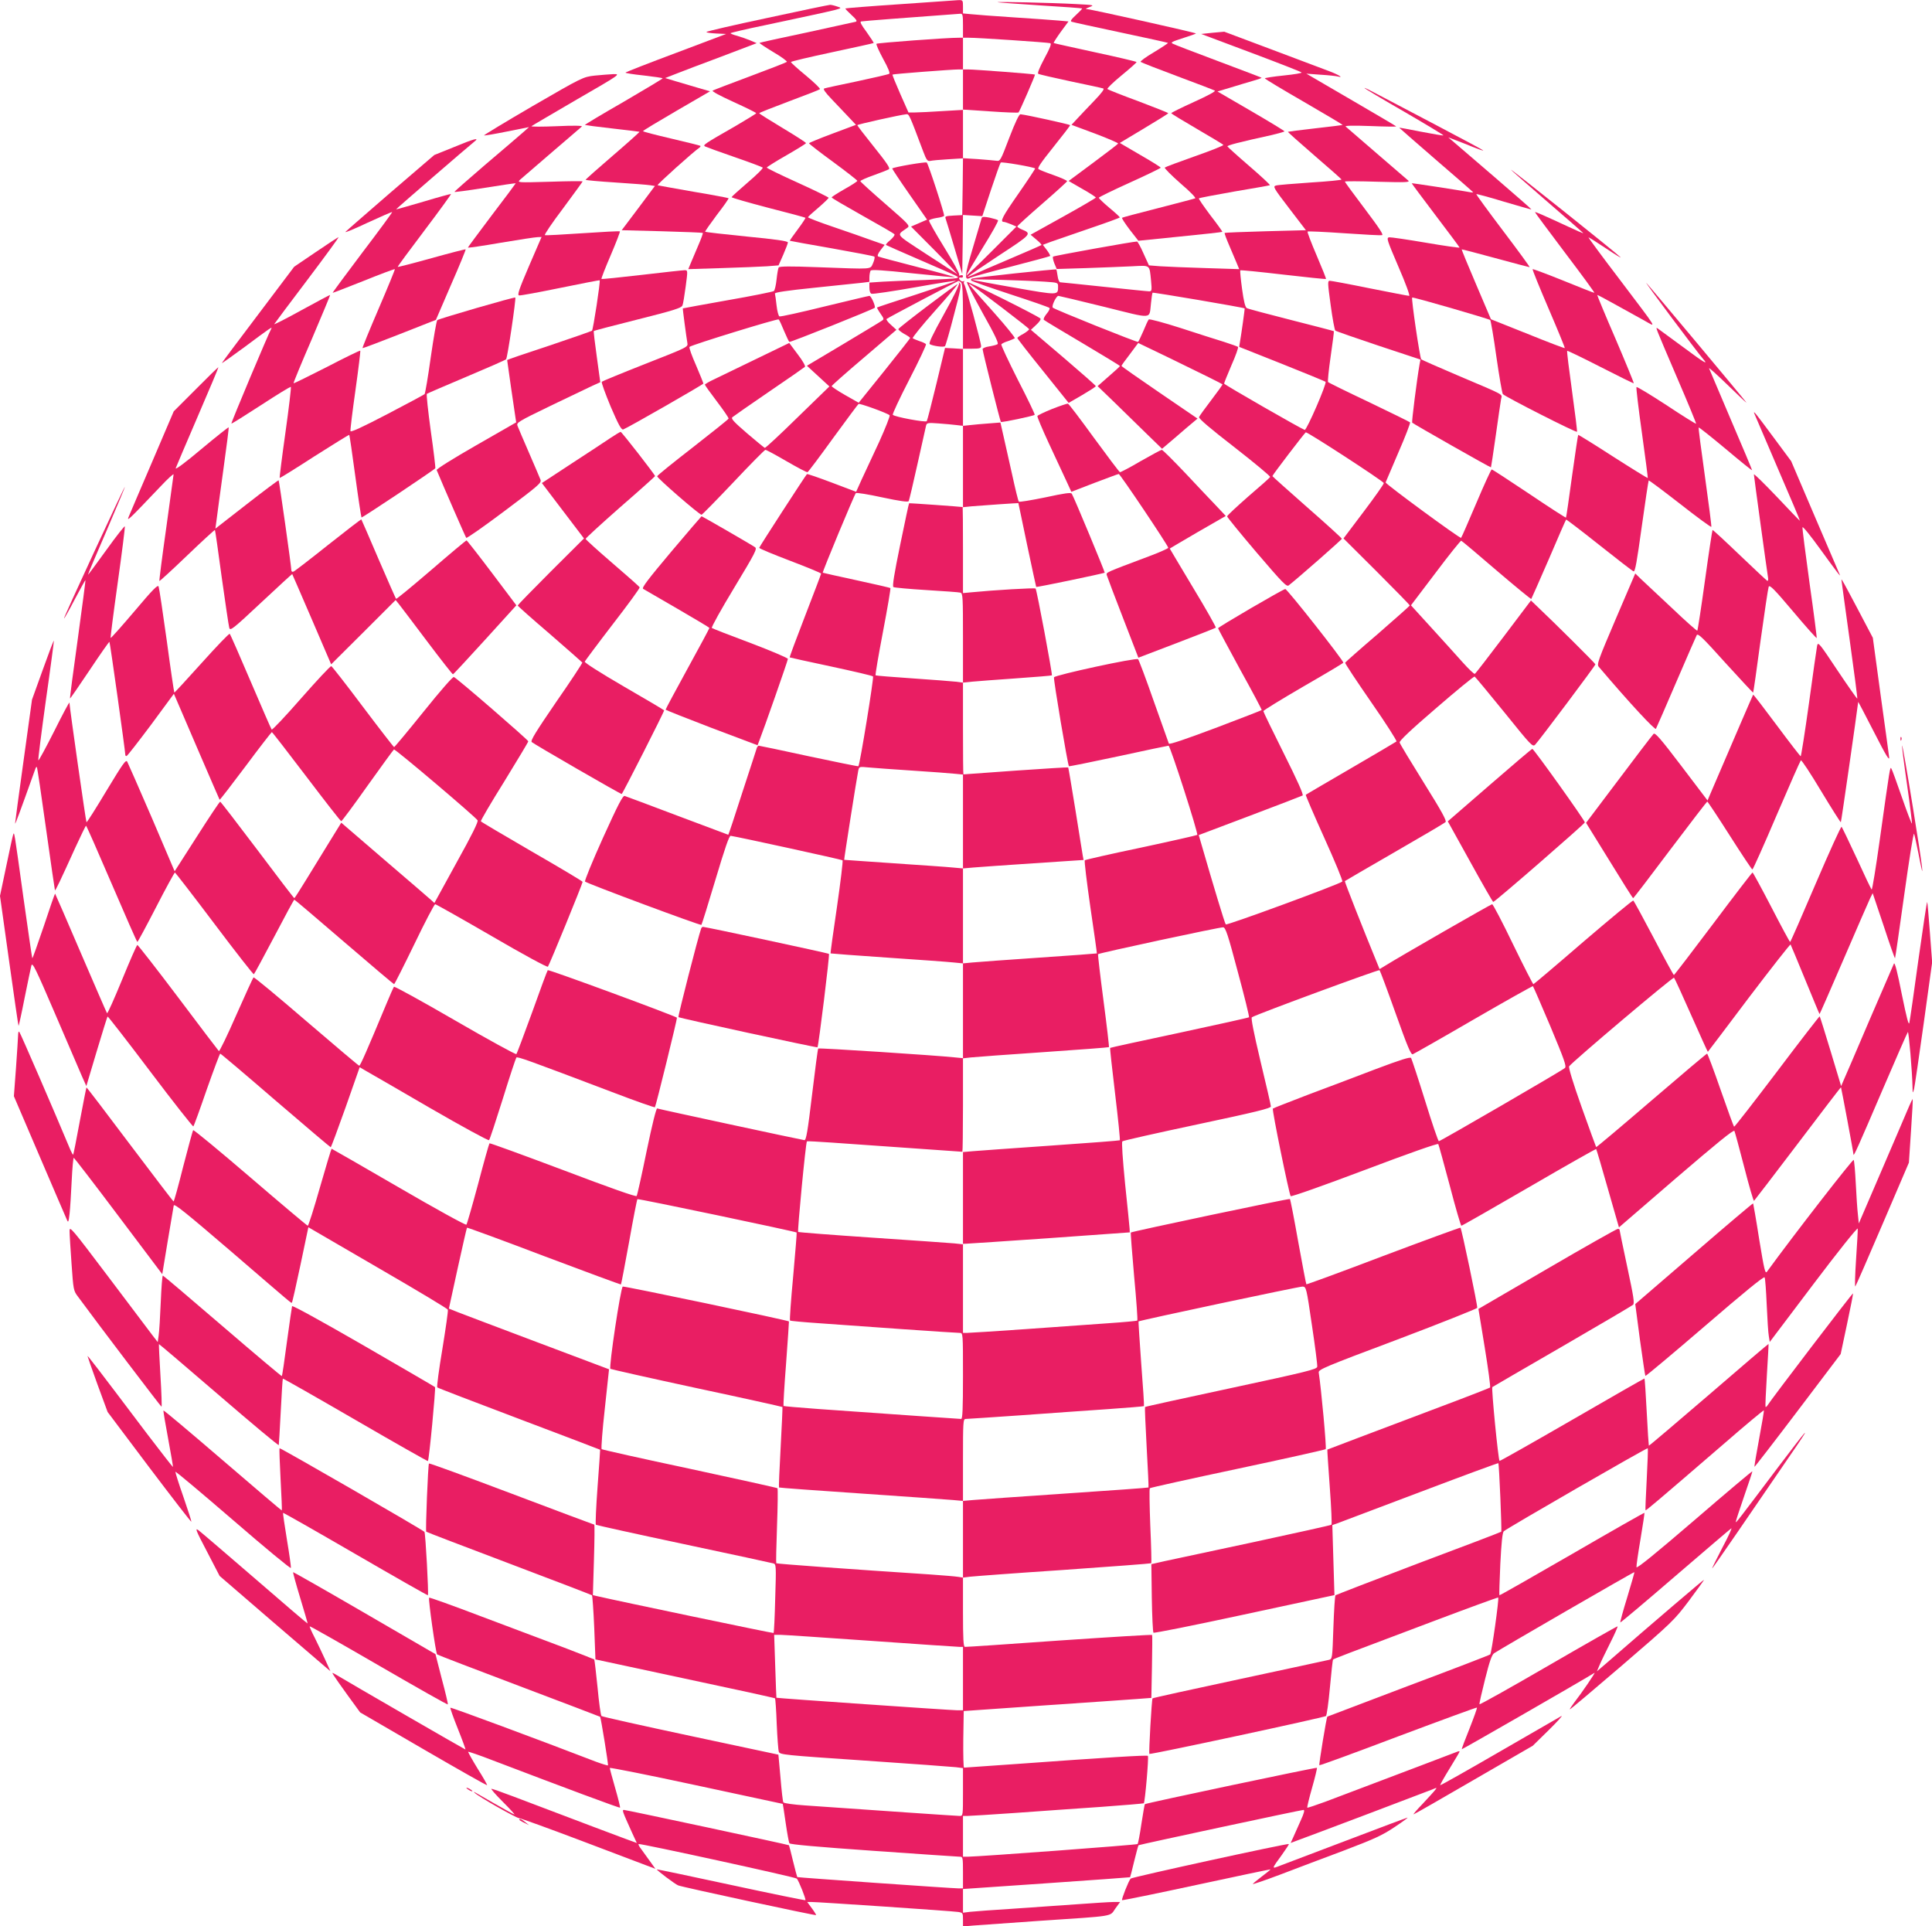 <?xml version="1.0" standalone="no"?>
<!DOCTYPE svg PUBLIC "-//W3C//DTD SVG 20010904//EN"
 "http://www.w3.org/TR/2001/REC-SVG-20010904/DTD/svg10.dtd">
<svg version="1.0" xmlns="http://www.w3.org/2000/svg"
 width="1280pt" height="1276pt" viewBox="0 0 1280 1276"
 preserveAspectRatio="xMidYMid meet">
<g transform="translate(0,1276) scale(0.1,-0.1)"
fill="#e91e63" stroke="none">
<path d="M5960 12732 c-195 -13 -357 -26 -359 -28 -2 -2 16 -21 40 -43 32 -29
40 -41 29 -45 -8 -2 -154 -34 -324 -71 -171 -36 -312 -67 -314 -69 -2 -2 40
-30 93 -62 53 -31 92 -60 88 -64 -4 -4 -114 -47 -243 -95 -129 -48 -241 -91
-248 -95 -9 -4 45 -33 137 -75 83 -38 151 -71 151 -75 0 -3 -62 -41 -137 -85
-208 -119 -218 -126 -202 -135 8 -4 95 -36 194 -70 99 -34 184 -66 188 -70 5
-4 -39 -48 -98 -98 -58 -50 -107 -94 -108 -98 -1 -4 108 -35 241 -70 134 -34
246 -64 248 -67 2 -2 -21 -37 -51 -77 -30 -40 -54 -74 -52 -75 1 -1 126 -24
277 -50 151 -27 279 -51 283 -55 4 -4 0 -23 -9 -44 -21 -42 12 -40 -369 -26
-182 7 -251 6 -256 -2 -4 -6 -10 -42 -14 -79 -4 -38 -12 -72 -18 -77 -7 -5
-145 -33 -307 -61 -162 -29 -295 -53 -296 -54 -2 -2 23 -188 30 -229 5 -27 3
-28 -277 -138 -155 -61 -286 -115 -290 -119 -4 -4 23 -78 59 -165 52 -121 71
-155 83 -151 34 13 531 298 531 304 0 4 -22 59 -49 122 -28 63 -47 117 -43
121 16 14 585 189 591 182 5 -5 21 -40 36 -77 16 -37 31 -70 35 -72 6 -4 554
215 565 226 8 8 -23 79 -35 79 -5 0 -138 -32 -296 -70 -158 -39 -293 -69 -300
-66 -6 2 -15 35 -19 72 -4 37 -9 73 -11 79 -3 8 78 20 263 39 147 15 289 30
316 33 l47 6 0 -37 c0 -23 5 -39 14 -42 8 -3 139 16 291 43 151 27 272 46 268
42 -5 -4 -123 -44 -263 -90 -140 -45 -257 -84 -259 -86 -2 -1 8 -20 22 -40 24
-34 25 -38 9 -48 -9 -7 -125 -76 -256 -155 l-240 -143 75 -69 74 -68 -210
-204 c-115 -113 -213 -204 -218 -203 -4 1 -57 45 -117 96 -88 76 -108 97 -98
107 7 6 117 83 243 169 127 86 234 161 238 165 5 4 -16 42 -48 83 l-56 75
-217 -105 c-119 -58 -245 -119 -279 -135 -35 -16 -63 -33 -63 -36 0 -4 36 -54
80 -112 44 -58 79 -109 77 -113 -1 -5 -108 -90 -236 -190 -129 -100 -236 -186
-237 -192 -3 -10 279 -255 294 -255 4 0 99 97 211 215 111 118 207 215 212
215 6 0 69 -34 141 -76 71 -41 133 -74 138 -72 5 2 81 103 169 225 89 122 165
224 169 227 9 5 190 -60 206 -75 4 -4 -27 -83 -69 -176 -43 -92 -95 -205 -116
-249 l-37 -82 -161 61 c-88 33 -162 59 -165 56 -14 -16 -316 -482 -316 -488 0
-5 92 -43 205 -86 113 -43 205 -81 205 -85 0 -4 -48 -130 -106 -280 -58 -150
-104 -273 -102 -275 2 -1 125 -29 273 -60 149 -32 274 -61 279 -66 7 -6 -87
-585 -97 -595 -2 -2 -149 28 -328 66 -178 39 -328 70 -332 70 -4 0 -9 -6 -12
-12 -2 -7 -45 -140 -96 -295 -50 -156 -92 -283 -94 -283 -1 0 -153 57 -336
126 -184 70 -341 128 -350 131 -13 4 -44 -57 -144 -277 -70 -155 -123 -285
-119 -290 16 -14 765 -293 771 -287 3 4 45 138 93 299 63 211 91 292 101 291
50 -7 735 -157 741 -162 4 -3 -13 -143 -37 -310 -25 -168 -44 -306 -42 -307 1
-1 171 -14 377 -28 206 -14 403 -28 438 -32 l62 -6 0 -314 0 -314 -52 5 c-131
14 -902 64 -907 59 -3 -2 -21 -141 -41 -307 -29 -243 -39 -302 -51 -300 -24 3
-963 205 -975 210 -6 2 -32 -100 -70 -283 -32 -157 -62 -291 -66 -297 -4 -7
-174 53 -488 172 -266 100 -485 180 -487 177 -3 -3 -37 -123 -75 -268 -39
-145 -74 -267 -78 -271 -4 -5 -206 106 -448 247 -243 141 -443 256 -445 256
-2 0 -37 -115 -77 -255 -40 -140 -76 -255 -81 -255 -4 0 -175 144 -380 320
-205 176 -376 317 -379 313 -4 -5 -33 -113 -66 -240 -32 -128 -61 -233 -64
-232 -3 0 -133 171 -290 379 -156 208 -286 378 -287 376 -2 -2 -21 -101 -44
-222 -22 -120 -42 -220 -44 -223 -2 -2 -10 12 -18 30 -109 261 -332 776 -339
783 -4 6 -8 -3 -8 -20 0 -16 -7 -114 -14 -218 l-14 -188 170 -397 c93 -218
175 -407 181 -421 9 -22 11 -18 18 40 4 36 10 134 14 218 4 83 10 152 14 152
3 -1 137 -174 296 -386 l290 -385 36 218 c20 120 38 227 40 237 3 15 80 -47
375 -300 424 -365 403 -348 408 -343 3 2 28 115 57 251 l52 248 36 -21 c20
-12 227 -132 459 -267 233 -135 426 -251 429 -258 3 -8 -14 -124 -36 -260 -23
-136 -38 -251 -34 -255 4 -4 249 -98 543 -209 294 -111 535 -203 536 -204 1 0
-7 -111 -17 -246 -10 -135 -15 -248 -11 -251 4 -3 266 -61 582 -128 316 -67
584 -125 594 -128 18 -5 19 -15 12 -231 -3 -124 -8 -228 -11 -230 -3 -3 -1017
209 -1173 245 l-24 6 7 233 c4 129 5 234 2 234 -2 0 -249 92 -547 205 -299
113 -545 203 -548 200 -6 -6 -24 -446 -18 -452 3 -3 249 -97 548 -210 299
-113 546 -208 550 -211 3 -4 10 -101 15 -216 l8 -209 592 -127 c326 -69 595
-128 598 -131 2 -3 8 -79 11 -170 4 -90 10 -173 14 -184 7 -19 33 -22 566 -58
308 -21 580 -41 607 -44 l47 -6 0 -158 c0 -158 0 -159 -22 -159 -20 0 -555 37
-1027 70 -74 5 -137 14 -141 20 -4 6 -12 79 -19 163 -7 83 -14 152 -14 153 -1
0 -263 56 -582 124 -319 68 -584 127 -590 132 -5 5 -17 90 -26 189 -10 99 -20
183 -22 186 -3 2 -92 37 -199 78 -106 40 -350 132 -542 204 -192 73 -350 130
-353 127 -7 -7 44 -367 53 -376 5 -4 250 -98 544 -209 294 -111 535 -203 536
-204 5 -6 56 -319 52 -322 -2 -2 -38 9 -79 24 -384 148 -961 362 -965 358 -3
-2 20 -66 50 -141 30 -75 52 -136 50 -136 -4 0 -767 441 -853 493 -32 19 -33
19 -22 1 6 -10 48 -71 94 -134 l83 -114 418 -243 c231 -134 421 -242 423 -239
2 2 -26 52 -63 110 -36 59 -64 109 -62 111 2 2 73 -22 158 -55 488 -186 845
-319 848 -315 2 2 -12 60 -32 129 -20 69 -36 129 -36 134 0 4 258 -47 573
-115 314 -67 572 -123 573 -123 1 0 9 -56 19 -124 10 -69 21 -130 25 -137 5
-8 185 -24 556 -50 302 -21 559 -39 572 -39 21 0 22 -3 22 -105 l0 -105 -27 0
c-40 0 -1067 72 -1071 75 -1 1 -14 49 -28 106 -13 56 -26 104 -27 105 -4 4
-1079 234 -1093 234 -14 0 -11 -8 54 -152 l31 -67 -77 28 c-68 25 -256 96
-741 280 -74 28 -139 51 -145 51 -6 0 27 -38 74 -85 47 -47 82 -85 78 -85 -4
0 -62 32 -130 71 -147 85 -146 85 -133 72 25 -25 273 -166 295 -168 14 -2 194
-67 400 -145 206 -78 404 -153 438 -166 l64 -24 -38 53 c-20 28 -46 64 -57 79
-12 15 -19 29 -16 32 7 6 1038 -219 1048 -229 13 -14 62 -137 57 -143 -3 -2
-225 43 -493 101 -268 58 -489 104 -491 103 -4 -4 119 -97 141 -106 25 -11
909 -201 914 -197 1 2 -11 22 -28 45 l-31 42 29 0 c45 0 934 -60 971 -66 31
-5 32 -7 32 -50 l0 -46 68 6 c37 3 234 17 437 31 510 34 466 27 504 81 l32 44
-43 0 c-24 0 -133 -7 -243 -15 -110 -8 -303 -21 -430 -30 -126 -8 -251 -17
-277 -20 l-48 -6 0 78 0 79 553 38 c303 21 553 39 554 40 1 1 14 49 27 105 14
57 27 105 29 107 4 4 1077 234 1093 234 9 0 4 -21 -17 -67 -17 -38 -39 -87
-49 -110 l-19 -42 37 14 c73 26 866 326 900 340 32 14 34 14 21 -2 -7 -10 -45
-51 -83 -92 -39 -40 -66 -72 -60 -70 7 2 187 105 400 229 l389 225 105 103
c58 57 96 99 85 94 -11 -6 -195 -112 -409 -236 -214 -124 -391 -224 -394 -222
-2 2 26 52 62 110 36 59 66 109 66 112 0 4 -8 3 -17 -1 -15 -6 -378 -144 -873
-331 -63 -23 -116 -41 -119 -39 -2 3 12 62 32 132 20 70 34 129 32 132 -5 4
-1133 -234 -1140 -241 -2 -2 -12 -60 -23 -131 -10 -70 -22 -130 -25 -133 -6
-6 -1044 -83 -1124 -84 l-33 0 0 135 0 135 28 0 c16 0 159 9 318 20 159 12
414 29 568 40 153 11 281 22 284 24 8 8 34 307 27 314 -6 6 -270 -10 -875 -54
-184 -13 -338 -24 -343 -24 -4 0 -6 84 -5 188 l3 187 530 37 c292 20 571 39
621 43 l92 7 4 206 c2 114 3 209 1 211 -2 3 -279 -14 -616 -37 -336 -24 -618
-43 -624 -42 -10 0 -13 53 -13 230 l0 229 -32 5 c-18 3 -103 10 -188 16 -520
34 -1014 70 -1017 74 -2 2 0 113 5 247 5 134 6 247 3 250 -3 3 -265 61 -581
129 -316 67 -579 126 -584 130 -4 5 5 125 21 268 l28 261 -470 177 c-258 97
-497 188 -531 201 l-60 24 58 266 c32 146 60 268 62 270 2 2 232 -82 510 -188
279 -105 509 -190 510 -188 2 2 26 129 54 282 27 153 52 280 55 283 5 5 1047
-214 1055 -221 2 -1 -9 -132 -23 -290 -15 -158 -24 -289 -21 -293 4 -3 91 -11
194 -18 103 -7 350 -25 548 -39 199 -14 371 -25 383 -25 21 0 21 -2 21 -285 0
-221 -3 -285 -12 -285 -12 0 -437 30 -948 66 -124 9 -227 18 -229 20 -2 2 5
129 17 281 11 153 20 279 19 279 -8 8 -1091 235 -1101 231 -14 -6 -93 -533
-82 -545 4 -3 261 -61 572 -128 310 -66 566 -123 568 -125 1 -2 -4 -122 -12
-267 -8 -144 -13 -264 -11 -266 2 -2 247 -20 544 -40 297 -20 570 -40 608 -43
l67 -6 0 -254 0 -254 48 6 c26 3 305 24 621 45 316 22 576 42 578 44 3 2 0
114 -6 248 -5 133 -7 246 -3 249 4 4 266 62 582 129 316 67 579 126 583 130 7
6 -30 404 -46 507 -4 20 36 37 521 219 288 109 526 204 529 210 4 11 -103 523
-111 531 -2 2 -232 -82 -511 -187 -278 -106 -508 -190 -510 -188 -2 1 -26 128
-54 282 -27 153 -52 281 -55 283 -4 5 -1047 -215 -1054 -222 -2 -2 8 -133 22
-291 15 -158 24 -289 21 -292 -3 -3 -90 -11 -193 -18 -103 -7 -350 -25 -548
-39 -199 -14 -374 -25 -388 -25 l-26 0 0 295 0 295 23 1 c12 0 261 17 552 37
l530 38 -1 24 c-1 14 -14 148 -30 298 -16 164 -24 276 -18 281 5 5 228 55 496
112 382 81 488 107 488 119 0 8 -31 143 -69 300 -46 194 -64 287 -57 291 37
22 841 318 846 312 4 -5 52 -133 106 -285 78 -219 102 -277 114 -272 8 3 190
106 403 230 214 124 391 223 393 221 3 -3 55 -123 116 -267 91 -218 108 -264
96 -275 -16 -16 -825 -485 -835 -485 -5 0 -46 121 -92 270 -46 148 -88 274
-92 281 -5 9 -69 -11 -236 -74 -125 -48 -329 -125 -452 -171 -122 -47 -225
-87 -228 -90 -7 -7 108 -568 118 -580 5 -5 217 70 490 173 288 109 484 178
488 172 3 -5 37 -129 76 -275 38 -146 73 -266 77 -266 5 0 206 115 449 256
242 141 442 254 444 252 2 -2 37 -119 77 -261 l74 -258 379 327 c266 228 380
322 386 312 3 -7 33 -115 65 -240 32 -125 61 -225 65 -223 3 3 134 173 290
379 156 206 284 374 286 373 2 -2 83 -433 83 -446 1 -14 34 60 190 424 90 209
166 384 170 388 6 7 29 -261 31 -368 1 -39 1 -40 10 -10 4 17 33 212 64 435
l56 405 -15 198 c-8 109 -16 200 -18 202 -2 3 -28 -170 -58 -383 -29 -213 -56
-400 -60 -417 -4 -22 -17 27 -50 188 -28 142 -46 214 -52 204 -4 -8 -78 -179
-164 -379 -85 -199 -162 -379 -171 -398 l-15 -35 -69 229 c-38 126 -71 231
-73 233 -2 2 -129 -162 -282 -365 -154 -203 -282 -368 -285 -366 -3 1 -43 111
-89 243 -46 133 -87 241 -90 241 -4 0 -170 -140 -369 -311 -199 -171 -364
-310 -366 -308 -2 3 -45 121 -96 264 -59 166 -88 263 -83 271 23 32 688 594
695 587 4 -4 56 -117 115 -251 59 -133 108 -241 109 -240 2 2 125 164 273 361
149 196 273 354 275 350 3 -5 46 -109 97 -233 51 -124 93 -226 95 -228 1 -1
73 163 160 365 87 202 166 383 175 402 l17 34 73 -217 c39 -119 73 -216 75
-214 2 2 29 191 61 420 32 230 61 412 65 405 3 -6 16 -65 29 -130 46 -241 29
-96 -37 307 -37 229 -69 412 -71 407 -2 -5 13 -123 33 -261 20 -139 34 -254
32 -256 -2 -3 -32 75 -66 173 -34 98 -65 184 -70 191 -9 15 -8 21 -77 -471
-26 -186 -50 -334 -54 -330 -4 4 -49 98 -99 208 -51 110 -96 203 -100 208 -4
4 -81 -166 -172 -378 -90 -211 -166 -385 -169 -385 -3 0 -59 104 -124 230 -66
127 -122 230 -125 230 -3 0 -121 -153 -261 -340 -140 -186 -257 -339 -260
-339 -3 0 -63 110 -133 244 -71 135 -132 247 -136 249 -4 3 -153 -121 -332
-274 -178 -154 -327 -280 -330 -280 -3 0 -64 119 -135 265 -70 146 -133 265
-138 265 -8 0 -614 -348 -708 -407 l-38 -23 -13 32 c-97 236 -220 548 -217
551 3 2 151 89 330 192 179 103 330 192 337 199 9 8 -24 69 -144 261 -86 138
-158 257 -160 266 -3 11 73 83 242 228 135 117 250 211 255 209 4 -2 92 -108
196 -236 179 -222 188 -232 205 -215 27 28 399 524 399 532 0 6 -271 275 -381
379 l-46 44 -182 -241 c-100 -132 -185 -243 -190 -245 -4 -3 -41 32 -82 78
-41 46 -134 149 -208 230 l-133 146 163 215 c89 119 166 214 170 213 5 -2 110
-90 234 -197 124 -106 228 -191 230 -189 2 2 54 121 116 263 61 143 113 262
115 263 1 2 100 -73 218 -167 119 -94 221 -174 229 -176 10 -4 22 65 54 296
23 166 44 303 46 306 3 2 96 -68 208 -155 112 -88 205 -156 207 -152 2 4 -17
153 -42 331 -25 177 -44 324 -42 327 3 2 82 -61 178 -141 95 -80 174 -144 176
-142 1 1 -61 150 -139 331 -77 181 -143 336 -146 344 -3 8 54 -43 128 -115 73
-71 126 -121 118 -110 -26 35 -641 770 -661 790 -21 20 340 -463 374 -501 41
-47 10 -28 -134 79 -84 62 -159 116 -165 121 -16 9 -23 27 131 -333 70 -162
125 -296 123 -298 -2 -2 -91 53 -196 123 -106 69 -195 123 -199 120 -3 -3 13
-140 36 -303 23 -163 40 -298 39 -300 -2 -1 -106 63 -231 143 -125 81 -229
145 -230 143 -2 -2 -20 -125 -41 -274 -20 -148 -38 -272 -40 -274 -2 -2 -112
69 -244 158 -132 88 -243 161 -248 161 -4 0 -50 -100 -102 -223 -52 -122 -97
-226 -101 -230 -6 -7 -500 356 -500 367 0 1 38 90 84 197 47 107 81 197 78
201 -4 4 -126 64 -272 134 -146 69 -268 129 -271 133 -4 3 4 80 17 170 13 90
23 166 21 167 -2 2 -129 35 -283 74 -153 39 -286 74 -294 79 -10 6 -20 45 -31
127 -9 65 -14 121 -12 123 2 3 130 -10 284 -28 154 -18 282 -31 284 -29 2 2
-26 72 -62 156 -36 84 -63 155 -60 158 3 3 111 -2 241 -11 129 -9 242 -15 252
-13 12 2 -17 46 -115 176 -72 95 -131 176 -131 179 0 3 98 3 217 -1 187 -5
216 -4 203 8 -8 7 -103 89 -210 181 -107 92 -199 172 -205 177 -6 6 53 7 165
3 96 -4 173 -5 170 -2 -3 3 -138 83 -300 177 l-295 172 95 -7 c52 -3 104 -9
115 -12 41 -11 -1 14 -60 36 -33 12 -203 76 -377 142 l-317 119 -77 -7 -76 -8
328 -123 c181 -68 333 -127 337 -132 5 -4 -48 -13 -117 -20 -69 -7 -126 -16
-126 -19 0 -4 117 -74 259 -156 143 -83 258 -151 256 -153 -1 -1 -82 -11 -180
-22 -98 -11 -180 -22 -182 -23 -2 -2 77 -72 174 -156 98 -84 179 -156 181
-160 1 -4 -90 -13 -204 -20 -114 -8 -217 -16 -230 -20 -22 -6 -18 -14 87 -151
l111 -145 -267 -7 c-147 -4 -269 -9 -271 -11 -3 -2 12 -42 32 -88 19 -46 42
-99 50 -118 l14 -34 -222 7 c-123 4 -257 9 -300 12 l-76 6 -36 79 c-19 44 -39
79 -43 79 -21 1 -549 -94 -556 -100 -4 -3 0 -23 8 -44 l16 -38 197 6 c108 4
245 9 303 12 122 6 114 13 125 -95 6 -65 5 -71 -12 -71 -11 0 -145 14 -299 30
-154 16 -285 30 -291 30 -6 0 -14 18 -17 41 -3 22 -7 42 -9 44 -4 4 -537 -53
-556 -60 -9 -3 -12 -9 -6 -14 5 -5 122 -46 259 -91 138 -45 254 -85 258 -90 4
-4 -4 -22 -19 -39 -15 -18 -23 -36 -18 -40 5 -5 120 -74 257 -155 136 -81 247
-148 247 -151 0 -2 -33 -33 -74 -68 l-74 -65 112 -108 c61 -60 157 -154 213
-208 l102 -99 87 74 c47 41 100 86 117 100 l31 26 -252 172 c-139 95 -252 174
-252 177 0 3 25 38 56 78 l55 74 212 -102 c224 -109 339 -166 346 -172 2 -2
-31 -48 -73 -103 -42 -55 -79 -106 -82 -114 -3 -10 72 -74 236 -201 132 -103
238 -191 235 -196 -3 -6 -69 -64 -146 -130 -76 -67 -139 -125 -139 -131 0 -5
88 -113 196 -240 173 -202 198 -228 212 -217 64 50 352 303 352 309 0 4 -103
98 -230 209 -126 111 -230 204 -230 206 0 7 211 283 221 290 9 5 512 -322 517
-336 2 -5 -58 -90 -132 -188 l-135 -179 219 -218 c121 -121 220 -222 220 -226
0 -3 -96 -88 -212 -189 -117 -100 -214 -186 -216 -190 -2 -5 76 -122 172 -261
97 -139 172 -257 168 -261 -4 -3 -140 -84 -302 -178 -162 -94 -296 -173 -299
-175 -2 -3 53 -131 123 -286 70 -155 124 -285 119 -289 -19 -18 -765 -292
-772 -284 -7 8 -83 260 -161 530 l-18 62 339 128 c186 70 343 131 349 134 8 5
-36 102 -124 278 -75 150 -136 276 -136 281 0 5 119 78 265 163 146 84 265
155 265 158 0 16 -374 491 -385 488 -21 -5 -445 -252 -445 -260 0 -3 66 -126
146 -273 81 -146 145 -267 143 -269 -2 -2 -140 -56 -307 -119 -192 -72 -305
-111 -308 -103 -2 6 -47 133 -100 281 -52 149 -99 274 -104 278 -11 12 -551
-105 -557 -120 -5 -11 91 -581 99 -589 2 -2 150 28 328 66 178 39 328 70 332
70 11 0 199 -584 190 -591 -4 -3 -171 -41 -372 -84 -201 -42 -368 -80 -373
-84 -4 -4 13 -144 37 -311 25 -167 44 -305 43 -306 -1 -1 -173 -14 -382 -28
-209 -14 -408 -29 -442 -32 l-63 -6 0 314 0 315 68 6 c37 3 216 16 399 28
l332 22 -5 26 c-2 14 -25 152 -49 305 -25 153 -46 280 -48 282 -1 2 -158 -8
-347 -21 -190 -14 -346 -25 -347 -25 -2 0 -3 137 -3 304 l0 304 58 6 c31 3
163 13 292 22 129 9 237 18 239 20 5 5 -100 567 -108 575 -5 6 -275 -10 -428
-25 l-53 -5 0 285 c0 156 -1 284 -2 285 -8 2 -353 27 -355 25 -2 -1 -28 -125
-59 -275 -40 -194 -53 -275 -45 -280 6 -4 105 -13 219 -20 114 -7 215 -14 225
-17 16 -5 17 -28 17 -301 l0 -295 -47 6 c-27 3 -156 13 -288 22 -132 9 -242
18 -244 20 -3 3 19 132 49 289 30 157 52 287 49 289 -3 3 -104 26 -224 52
-121 26 -222 49 -224 50 -4 4 208 514 219 527 4 5 83 -8 175 -28 117 -25 170
-32 175 -25 4 6 30 118 59 248 29 130 55 245 57 255 5 16 14 17 82 12 42 -3
96 -8 120 -11 l42 -5 0 -269 0 -270 58 6 c82 7 307 22 309 21 0 -1 27 -126 58
-277 32 -151 59 -277 60 -278 4 -4 447 89 454 94 3 3 -203 499 -218 523 -6 10
-46 4 -176 -24 -93 -19 -171 -32 -175 -28 -4 4 -24 85 -44 178 -21 94 -47 210
-58 258 l-20 88 -76 -6 c-43 -3 -98 -8 -124 -11 l-48 -5 0 256 0 255 60 0 c49
0 60 3 60 17 0 25 -101 396 -111 409 -5 6 -5 15 -1 19 4 5 2 5 -4 2 -7 -4 -17
0 -24 8 -11 14 -7 19 13 16 4 0 7 4 7 10 0 6 -7 8 -16 5 -9 -3 -12 -2 -9 4 4
6 -41 87 -99 181 -58 94 -104 175 -101 179 3 5 26 12 50 16 25 3 47 10 50 14
5 8 -103 340 -115 353 -6 7 -215 -29 -229 -39 -1 -2 49 -78 114 -171 l117
-168 -53 -23 -53 -23 160 -161 c87 -88 152 -157 144 -152 -8 4 -100 64 -205
132 -210 138 -197 120 -125 172 21 14 16 20 -144 159 -91 79 -166 147 -166
151 0 4 39 22 88 39 48 17 93 35 101 40 10 7 -14 42 -98 147 -61 76 -111 141
-111 145 0 5 282 68 324 72 19 2 19 2 112 -245 22 -59 29 -67 47 -64 12 3 66
8 120 11 l97 6 -2 -188 -3 -188 -58 -3 c-51 -3 -58 -5 -52 -20 3 -9 30 -96 58
-192 l52 -175 3 195 2 196 64 -4 64 -4 57 173 c32 96 61 178 65 182 6 7 215
-29 228 -39 2 -1 -48 -77 -112 -169 -106 -152 -123 -185 -95 -185 5 0 26 -7
46 -15 l37 -16 -164 -164 c-90 -90 -166 -163 -168 -161 -1 2 47 84 107 182 61
98 108 181 103 185 -4 4 -29 11 -55 17 -35 7 -50 7 -53 -2 -2 -6 -28 -94 -58
-196 -56 -186 -59 -223 -18 -200 10 5 131 39 271 74 139 36 255 67 258 70 3 2
-7 20 -21 39 l-27 35 53 20 c29 10 144 50 255 88 112 38 203 71 202 74 0 3
-31 32 -70 64 -38 32 -69 62 -69 66 0 4 92 49 205 100 113 51 205 96 205 99 0
4 -61 42 -136 85 l-135 79 160 96 c89 53 161 98 161 101 0 3 -89 38 -197 79
-109 40 -202 77 -206 81 -4 4 37 44 93 90 55 45 100 85 100 89 0 3 -123 32
-272 64 -150 33 -275 60 -277 62 -2 2 19 35 47 74 l51 69 -67 6 c-37 3 -170
13 -297 21 -126 8 -254 18 -282 21 l-53 5 0 45 c0 43 -1 44 -32 43 -18 -1
-193 -13 -388 -27z m420 -142 l0 -80 38 0 c52 1 524 -31 540 -36 10 -3 -1 -32
-38 -100 -34 -64 -48 -99 -41 -103 6 -4 102 -26 214 -50 111 -23 208 -44 216
-47 10 -3 -9 -29 -60 -82 -41 -42 -91 -96 -112 -118 l-38 -41 156 -58 c85 -32
154 -62 153 -66 -2 -4 -76 -61 -165 -127 l-163 -121 90 -52 c50 -28 90 -54 90
-58 0 -3 -97 -60 -216 -126 l-216 -120 38 -32 c21 -17 36 -34 34 -36 -3 -3
-97 -44 -210 -92 -113 -48 -222 -95 -242 -105 -21 -10 -38 -16 -38 -14 0 2 93
65 206 140 219 143 222 146 154 174 -17 7 -30 16 -30 20 0 4 74 71 165 150 91
79 165 146 165 150 0 4 -39 22 -87 39 -49 17 -94 35 -102 40 -10 7 14 42 98
147 61 76 111 141 111 145 0 4 -286 68 -329 72 -9 1 -34 -51 -74 -155 -58
-152 -60 -157 -86 -153 -14 2 -70 7 -123 11 l-98 6 0 160 0 160 -137 -8 c-76
-5 -157 -9 -181 -9 l-43 0 -55 124 c-30 68 -53 125 -51 127 4 4 391 34 440 34
l27 0 0 105 0 105 -27 0 c-70 1 -539 -34 -546 -40 -4 -3 16 -48 44 -100 34
-61 47 -95 40 -99 -6 -4 -102 -26 -214 -50 -111 -23 -208 -44 -216 -47 -10 -3
5 -25 50 -72 35 -37 86 -90 112 -118 l48 -51 -155 -58 c-86 -32 -156 -61 -156
-64 0 -4 72 -60 160 -124 88 -65 160 -121 160 -125 0 -4 -38 -29 -85 -55 -47
-27 -85 -51 -85 -55 0 -4 93 -58 205 -121 113 -63 208 -118 211 -123 4 -5 -9
-22 -27 -38 -19 -15 -32 -30 -29 -33 3 -2 102 -46 220 -97 118 -51 226 -98
239 -105 23 -12 23 -13 5 -18 -10 -3 -104 -8 -209 -12 -104 -3 -229 -8 -277
-11 l-88 -6 0 33 c0 19 4 39 8 46 5 8 78 4 281 -18 151 -16 276 -27 278 -26 2
2 -110 33 -248 68 -138 35 -255 67 -261 70 -7 4 -1 20 16 42 l27 35 -83 29
c-46 17 -161 57 -255 89 -95 32 -172 62 -170 65 1 4 32 32 70 64 37 32 67 61
67 65 0 3 -92 49 -205 100 -113 51 -205 96 -205 100 0 3 58 40 130 81 71 41
130 77 130 81 0 4 -70 49 -155 100 -85 51 -155 95 -155 98 0 3 89 38 198 79
108 40 200 76 204 80 5 4 -37 44 -92 90 -55 45 -100 86 -100 90 0 4 123 33
273 65 149 32 273 59 275 61 2 2 -19 34 -46 72 -37 50 -47 69 -36 71 12 3 316
26 657 51 15 1 17 -9 17 -79z m543 -1696 c86 -6 87 -6 87 -33 0 -58 4 -58
-292 -6 -150 26 -275 50 -278 52 -6 6 347 -4 483 -13z m-555 -6 c9 -9 12 -73
12 -226 l0 -214 -60 4 -59 3 -57 -237 c-32 -131 -60 -242 -64 -248 -6 -10
-212 28 -225 42 -4 4 45 109 109 233 64 124 114 230 111 235 -3 4 -22 14 -43
20 -20 7 -40 16 -45 19 -4 4 62 86 147 181 86 96 153 176 151 178 -4 5 -389
-286 -393 -298 -2 -4 15 -18 37 -31 23 -12 41 -25 41 -28 0 -3 -77 -101 -171
-218 l-170 -211 -90 51 c-49 28 -89 55 -89 59 0 4 97 90 215 190 l214 183 -36
33 c-20 17 -33 35 -29 39 6 7 466 249 477 252 3 0 10 -4 17 -11z m1878 -171
c2 -2 -21 -165 -31 -223 l-5 -32 282 -112 c156 -62 286 -116 290 -119 11 -9
-125 -322 -138 -319 -21 6 -534 300 -534 307 0 4 22 59 49 122 28 63 47 117
43 121 -4 3 -45 18 -92 33 -47 14 -177 56 -288 92 -112 36 -207 61 -211 57 -5
-5 -21 -40 -36 -77 -16 -37 -32 -70 -35 -72 -7 -4 -554 215 -565 227 -10 10
23 78 37 78 7 -1 144 -33 305 -73 332 -82 295 -85 309 28 3 33 8 63 10 66 2 4
605 -98 610 -104z m-2201 -3062 c127 -8 254 -18 283 -21 l52 -5 0 -311 0 -311
-67 6 c-38 4 -214 16 -393 28 -179 12 -326 23 -327 23 -2 2 83 542 93 590 6
28 6 28 68 22 33 -3 165 -13 291 -21z m2156 -1334 c44 -162 77 -297 74 -300
-3 -3 -211 -49 -462 -103 -250 -53 -457 -98 -458 -100 -2 -2 13 -139 33 -305
20 -167 34 -304 31 -307 -2 -2 -206 -18 -454 -35 -247 -17 -480 -34 -517 -37
l-68 -6 0 -305 0 -306 -57 6 c-32 3 -276 20 -543 38 -267 18 -488 35 -492 38
-6 5 50 591 58 600 2 2 74 -2 161 -8 254 -18 865 -61 869 -61 2 0 4 139 4 309
l0 310 53 6 c28 3 245 19 481 35 235 16 430 31 433 33 2 3 -14 141 -36 308
-22 166 -38 305 -36 308 9 8 809 180 829 178 16 -2 31 -47 97 -296z m491
-2341 c21 -140 37 -264 35 -274 -2 -17 -66 -33 -569 -141 -312 -67 -570 -123
-572 -126 -2 -2 3 -122 11 -267 8 -145 14 -265 12 -266 -2 -2 -249 -20 -549
-40 -300 -20 -575 -40 -612 -43 l-68 -6 0 272 c0 253 1 271 18 271 10 0 173
11 362 24 190 14 451 32 580 41 129 9 237 18 239 20 2 2 -6 129 -18 281 -11
153 -19 279 -18 280 7 7 1066 232 1087 231 24 -2 25 -4 62 -257z m-2922 -2090
c311 -22 575 -40 588 -40 l22 0 0 -210 0 -210 -37 0 c-40 0 -1197 80 -1199 83
-1 1 -4 95 -8 210 l-7 207 38 0 c21 0 292 -18 603 -40z"/>
<path d="M6380 12167 l0 -133 182 -12 c100 -7 183 -10 186 -7 8 8 112 248 109
251 -4 4 -400 34 -444 34 l-33 0 0 -133z"/>
<path d="M6354 10883 c4 -7 -39 -95 -100 -204 -77 -139 -103 -194 -94 -199 20
-12 92 -22 101 -13 4 4 31 97 59 206 43 161 50 200 40 210 -10 9 -11 9 -6 0z"/>
<path d="M6610 12745 c8 -2 137 -11 285 -21 149 -9 272 -18 274 -20 2 -2 -16
-21 -40 -43 -32 -29 -40 -41 -29 -45 8 -3 154 -35 324 -71 170 -36 311 -67
314 -69 2 -2 -40 -30 -93 -62 -53 -31 -92 -60 -88 -64 4 -4 114 -47 243 -95
129 -48 241 -91 248 -95 9 -4 -44 -33 -137 -75 -83 -38 -151 -71 -151 -75 0
-3 77 -50 170 -104 94 -55 173 -102 175 -106 3 -4 -82 -38 -188 -75 -105 -37
-196 -71 -200 -75 -4 -4 42 -50 103 -104 66 -56 106 -98 98 -100 -7 -3 -118
-32 -246 -65 -129 -33 -236 -61 -238 -64 -3 -3 20 -38 51 -79 l57 -73 276 28
c152 15 278 29 280 31 2 2 -34 52 -79 110 -44 59 -79 109 -76 112 3 3 108 23
233 45 126 21 233 40 237 42 5 1 -56 58 -135 126 -79 68 -144 127 -146 131 -3
7 77 28 296 76 45 11 82 21 82 24 0 3 -100 64 -222 135 l-222 129 90 27 c49
15 115 35 147 44 32 9 57 18 55 20 -2 2 -131 51 -288 110 -157 59 -291 110
-299 115 -17 9 -12 12 74 40 39 12 74 25 79 28 7 4 -688 159 -729 163 -5 0 6
6 25 13 33 12 26 13 -90 19 -164 9 -539 17 -520 12z"/>
<path d="M5083 12641 c-222 -47 -403 -89 -403 -93 0 -4 30 -8 66 -10 l65 -3
-331 -125 c-182 -68 -333 -127 -336 -131 -2 -3 53 -12 121 -19 69 -8 125 -16
125 -19 0 -3 -117 -73 -259 -156 -143 -82 -258 -151 -256 -153 1 -1 83 -12
181 -23 98 -11 179 -21 181 -22 1 -2 -78 -73 -177 -158 -99 -85 -180 -157
-180 -160 0 -3 89 -11 198 -18 108 -7 211 -15 229 -18 l32 -5 -110 -147 -110
-146 267 -7 c146 -4 268 -9 270 -11 3 -2 -12 -42 -32 -88 -19 -46 -42 -99 -50
-118 l-14 -34 222 7 c123 4 257 9 300 12 l76 6 31 70 c17 39 31 76 31 82 0 9
-84 21 -272 39 -149 15 -274 29 -276 32 -2 2 33 52 77 111 45 58 80 108 78
111 -3 2 -107 22 -233 43 -125 22 -232 41 -237 43 -8 2 237 222 277 249 6 4 8
9 6 12 -3 2 -89 24 -193 48 -103 24 -187 46 -187 49 0 4 100 64 222 135 l222
129 -79 23 c-44 13 -111 33 -149 44 l-69 21 69 27 c38 15 174 67 303 115 l234
89 -44 19 c-24 10 -63 23 -86 30 -24 6 -43 14 -43 17 0 3 102 27 228 53 552
118 519 109 481 123 -19 7 -41 12 -49 12 -8 0 -196 -39 -417 -87z"/>
<path d="M3938 12259 c-75 -9 -80 -11 -408 -201 -182 -106 -327 -194 -323
-195 5 -2 74 10 153 26 l145 29 -50 -44 c-27 -24 -139 -119 -247 -211 -108
-93 -197 -171 -197 -174 -1 -3 90 9 202 27 111 18 203 31 204 30 1 0 -70 -96
-158 -211 -87 -116 -159 -212 -159 -215 0 -3 98 11 218 32 119 20 229 37 244
37 l26 1 -83 -192 c-67 -156 -79 -193 -66 -195 9 -2 132 21 274 50 142 29 259
52 260 50 6 -5 -43 -327 -51 -334 -4 -3 -132 -48 -284 -99 -153 -50 -278 -93
-278 -95 0 -6 50 -350 55 -381 l5 -32 -265 -152 c-152 -87 -264 -157 -262
-164 43 -104 191 -443 196 -449 4 -4 118 76 254 178 227 170 246 187 238 207
-5 13 -39 93 -76 178 -37 85 -71 165 -76 178 -9 22 0 28 219 134 125 60 250
120 278 133 l51 23 -23 168 c-13 92 -22 169 -20 171 2 3 133 37 292 77 235 59
289 76 295 92 5 10 14 67 22 127 14 106 14 107 -7 107 -12 0 -139 -14 -284
-31 -145 -17 -265 -29 -267 -27 -3 2 25 73 61 157 36 84 63 155 61 158 -3 3
-114 -3 -246 -12 -132 -9 -245 -15 -251 -13 -6 2 48 82 120 177 71 96 130 177
130 179 0 3 -98 2 -217 -2 -214 -6 -217 -6 -198 13 11 10 106 92 210 181 105
90 195 167 200 172 6 6 -60 7 -165 2 -96 -4 -172 -4 -169 0 3 3 138 82 299
176 291 168 293 170 244 169 -27 -1 -83 -6 -126 -10z"/>
<path d="M9040 12177 c0 -3 119 -74 265 -158 146 -85 262 -155 258 -156 -5 -2
-72 10 -151 25 -78 16 -142 27 -142 26 0 -1 110 -97 245 -214 135 -116 245
-212 245 -214 0 -2 -10 -1 -22 1 -77 14 -383 61 -385 59 -1 -1 70 -96 157
-211 88 -116 160 -212 160 -215 0 -3 -100 11 -222 32 -123 21 -233 37 -244 36
-20 -3 -16 -15 61 -195 49 -113 78 -193 71 -193 -7 0 -124 23 -261 50 -137 28
-256 50 -265 50 -15 0 -14 -15 6 -161 12 -89 26 -165 31 -169 4 -4 133 -49
286 -100 l278 -92 -6 -31 c-18 -103 -53 -382 -49 -387 11 -10 519 -299 522
-296 1 2 16 97 32 212 16 115 32 223 35 240 6 36 37 19 -285 156 -129 55 -239
103 -244 108 -9 9 -67 402 -60 409 5 5 505 -140 517 -149 4 -4 23 -114 41
-244 19 -131 38 -242 43 -247 20 -20 488 -258 491 -249 2 5 -13 126 -33 270
-20 144 -35 263 -32 266 2 2 102 -46 221 -107 119 -61 219 -110 220 -108 2 2
-52 134 -120 293 -69 159 -123 290 -122 292 2 1 57 -28 123 -65 66 -37 151
-84 188 -104 82 -45 104 -81 -171 283 -111 145 -199 266 -198 267 2 2 54 -31
117 -73 63 -42 105 -68 94 -57 -26 27 -725 585 -725 579 0 -2 108 -97 240
-211 132 -114 240 -208 240 -210 0 -2 -44 17 -97 42 -173 80 -223 102 -223 97
0 -3 90 -124 200 -270 110 -145 197 -264 193 -264 -4 0 -96 36 -206 81 -109
44 -201 78 -203 76 -3 -2 45 -120 106 -262 61 -142 109 -259 107 -261 -2 -2
-113 40 -246 94 l-243 97 -98 230 c-54 126 -97 231 -96 233 2 1 102 -25 223
-58 121 -33 223 -60 227 -60 4 0 -75 108 -175 240 -100 132 -180 242 -178 244
2 2 85 -20 183 -50 99 -29 181 -53 182 -51 1 1 -108 97 -242 212 -135 116
-259 222 -277 238 l-32 27 50 -19 c28 -10 79 -31 114 -45 35 -14 66 -25 68
-23 1 2 -138 77 -310 167 -171 90 -349 183 -394 207 -46 25 -83 43 -83 40z"/>
<path d="M3006 11785 l-129 -52 -289 -248 c-158 -137 -293 -254 -299 -261 -6
-8 60 20 147 61 87 40 160 72 162 70 2 -2 -87 -123 -198 -269 -110 -146 -199
-266 -196 -266 3 0 96 36 207 80 111 45 203 79 205 77 2 -2 -46 -119 -107
-261 -61 -142 -109 -259 -107 -262 2 -2 112 40 245 92 l241 95 100 232 c56
127 99 233 97 235 -2 2 -103 -24 -225 -58 -122 -34 -223 -60 -225 -58 -2 2 78
110 177 241 99 131 178 240 176 242 -1 1 -84 -21 -183 -51 -99 -29 -180 -52
-181 -51 -2 2 474 413 519 449 37 29 0 20 -137 -37z"/>
<path d="M2092 11090 l-143 -97 -239 -317 c-132 -174 -240 -319 -240 -321 0
-3 69 46 153 108 162 121 183 135 175 121 -17 -28 -269 -627 -265 -630 2 -2
90 53 196 122 106 69 195 124 198 121 3 -3 -13 -140 -36 -303 -23 -163 -40
-299 -38 -300 2 -2 105 62 230 143 126 80 229 144 231 142 2 -2 20 -125 40
-274 20 -148 39 -271 41 -273 4 -4 482 315 489 326 2 4 -11 115 -30 247 -18
132 -30 242 -26 246 4 3 122 54 262 113 140 59 259 111 263 116 9 8 67 402 61
409 -5 5 -506 -140 -517 -150 -5 -4 -24 -114 -43 -245 -18 -130 -37 -241 -41
-245 -4 -4 -116 -64 -248 -133 -163 -85 -241 -121 -243 -112 -2 8 13 130 33
271 20 142 34 259 32 262 -3 2 -102 -46 -221 -108 -120 -61 -219 -110 -221
-108 -2 3 52 134 121 293 68 160 123 291 121 292 -1 1 -86 -44 -190 -101 -103
-57 -184 -98 -180 -92 4 7 103 139 221 295 117 155 209 281 205 281 -4 -1 -72
-45 -151 -99z"/>
<path d="M6406 10892 c-3 -5 45 -98 105 -207 81 -144 107 -200 98 -205 -7 -5
-32 -11 -56 -15 -23 -3 -43 -12 -43 -18 1 -20 116 -476 121 -482 6 -5 216 39
224 47 3 3 -47 107 -111 231 -63 125 -113 231 -110 236 4 5 23 15 44 21 20 7
40 16 45 19 4 4 -57 79 -135 167 -79 88 -150 169 -158 179 -15 19 -14 19 12 2
48 -30 373 -279 376 -287 2 -4 -15 -18 -37 -31 -23 -12 -41 -25 -41 -28 0 -4
76 -102 170 -218 l170 -212 90 52 c49 29 90 55 90 59 0 4 -97 89 -215 190
l-215 183 36 34 c20 18 32 36 27 41 -24 21 -482 249 -487 242z"/>
<path d="M1298 10182 l-147 -147 -141 -330 c-78 -181 -148 -346 -156 -365 -16
-38 -10 -33 209 197 48 51 87 87 87 80 -1 -7 -23 -167 -49 -357 -27 -190 -47
-347 -45 -349 2 -2 85 74 184 169 99 95 182 171 184 169 2 -2 22 -143 45 -314
24 -170 46 -321 50 -334 6 -22 22 -10 211 167 112 105 205 190 206 189 1 -1
59 -136 130 -300 l128 -298 214 213 213 213 22 -27 c12 -15 96 -126 187 -247
91 -121 168 -219 171 -218 4 1 99 104 213 229 l207 228 -162 215 c-89 118
-165 215 -168 215 -4 0 -109 -88 -234 -196 -126 -108 -230 -194 -233 -191 -2
2 -55 121 -116 263 -61 142 -112 261 -114 263 -2 2 -100 -74 -219 -168 -119
-95 -223 -175 -231 -178 -8 -3 -14 1 -14 11 0 25 -80 589 -84 594 -2 2 -97
-69 -211 -158 l-208 -162 8 59 c4 32 24 182 45 333 21 151 37 276 35 279 -2 2
-84 -63 -181 -144 -103 -87 -173 -139 -170 -127 4 12 70 166 146 343 77 178
138 324 137 326 -2 1 -69 -64 -149 -145z"/>
<path d="M6971 10051 c-52 -21 -96 -42 -98 -47 -2 -6 32 -86 75 -179 44 -94
95 -205 115 -247 l35 -76 153 59 c85 32 157 59 161 59 9 0 328 -475 328 -489
0 -4 -57 -30 -127 -56 -295 -111 -285 -106 -280 -126 3 -11 51 -138 107 -282
l102 -264 254 97 c139 53 256 99 259 102 3 3 -64 122 -150 264 -85 142 -155
259 -155 260 0 0 83 50 185 109 l186 107 -63 67 c-35 36 -128 135 -207 219
-79 83 -148 152 -154 152 -5 0 -68 -34 -140 -75 -71 -42 -133 -74 -137 -73 -5
2 -82 104 -172 227 -90 124 -167 226 -173 227 -5 1 -53 -15 -104 -35z"/>
<path d="M11623 10020 c3 -8 73 -171 155 -362 83 -192 149 -348 147 -348 -2 0
-71 72 -154 160 -83 87 -151 154 -151 147 0 -10 85 -630 94 -685 2 -12 0 -21
-5 -20 -4 2 -87 79 -184 172 -97 93 -177 167 -179 165 -2 -2 -25 -152 -50
-333 -25 -181 -48 -331 -51 -334 -2 -3 -78 64 -167 149 -90 84 -181 170 -204
191 l-40 39 -129 -301 c-116 -272 -127 -301 -113 -317 203 -239 373 -422 379
-411 4 8 65 146 134 308 70 162 131 303 136 312 8 15 39 -15 190 -183 100
-110 183 -199 184 -197 2 2 24 156 49 343 26 187 50 348 54 358 6 15 37 -16
161 -163 84 -100 155 -179 157 -177 2 2 -19 165 -47 362 -27 197 -49 364 -47
372 2 8 54 -57 117 -144 106 -146 142 -194 129 -168 -3 6 -76 177 -163 380
l-158 370 -115 155 c-120 162 -139 186 -129 160z"/>
<path d="M4045 9859 c-32 -22 -148 -98 -257 -169 l-198 -130 139 -183 140
-184 -220 -219 c-120 -120 -219 -222 -219 -225 0 -4 96 -89 213 -189 116 -101
213 -186 215 -189 1 -4 -76 -122 -173 -261 -136 -199 -172 -257 -162 -266 15
-14 586 -344 596 -344 5 0 281 543 281 554 0 2 -119 73 -265 157 -160 93 -263
159 -261 166 3 6 86 118 186 248 100 129 180 239 178 244 -2 5 -83 77 -180
160 -98 84 -178 157 -178 161 0 5 104 100 230 211 127 110 230 203 230 205 0
9 -222 294 -228 293 -4 0 -34 -18 -67 -40z"/>
<path d="M623 9102 c-111 -240 -201 -437 -199 -439 2 -2 34 55 71 126 38 72
70 129 71 128 2 -1 -22 -178 -51 -392 -30 -214 -53 -390 -51 -392 1 -2 60 83
130 188 70 105 129 189 131 187 4 -3 105 -724 105 -747 0 -7 4 -11 9 -9 6 2
78 95 162 207 l151 205 13 -30 c7 -16 74 -173 150 -349 76 -176 139 -322 140
-323 2 -2 79 98 172 222 92 124 171 225 174 226 3 0 106 -133 229 -295 123
-162 226 -295 231 -295 4 0 83 106 174 235 92 129 171 237 175 240 8 5 535
-442 554 -469 6 -9 -36 -95 -139 -280 l-147 -268 -22 20 c-11 10 -150 130
-308 265 l-287 247 -79 -128 c-43 -70 -112 -182 -153 -249 -41 -67 -76 -122
-79 -123 -3 0 -113 144 -245 320 -132 175 -243 319 -246 319 -4 1 -73 -103
-154 -230 l-148 -231 -151 354 c-84 194 -157 361 -163 372 -9 16 -28 -11 -138
-193 -70 -117 -129 -210 -132 -208 -4 4 -111 753 -113 792 -1 6 -46 -79 -101
-189 -55 -109 -102 -196 -105 -193 -3 2 20 181 50 398 31 216 54 394 53 395
-2 2 -35 -85 -74 -194 l-71 -197 -56 -405 c-31 -223 -56 -409 -56 -415 1 -8
27 62 135 364 3 8 7 12 9 10 3 -2 30 -186 61 -409 31 -222 58 -406 59 -408 4
-3 38 69 136 285 36 78 67 142 70 143 3 0 79 -173 170 -385 91 -212 167 -385
170 -385 3 0 59 104 124 230 65 127 122 230 125 230 3 -1 121 -153 261 -339
140 -186 258 -337 262 -335 3 2 64 114 135 249 70 134 130 245 133 245 3 0
151 -126 330 -280 179 -154 328 -280 331 -280 3 0 63 119 134 265 70 146 133
265 138 265 5 0 174 -95 374 -211 209 -122 368 -208 373 -203 9 10 230 550
230 562 0 4 -151 94 -335 200 -184 107 -337 197 -339 201 -3 4 67 123 155 264
87 142 159 261 159 266 0 9 -473 419 -493 426 -7 3 -87 -88 -201 -230 -104
-129 -192 -235 -195 -234 -3 0 -96 120 -206 266 -110 147 -205 268 -210 270
-6 2 -95 -94 -199 -212 -104 -119 -192 -212 -196 -208 -4 4 -66 148 -139 318
-73 171 -135 313 -139 316 -4 4 -87 -83 -186 -193 -98 -109 -180 -198 -181
-196 -2 2 -25 156 -50 343 -26 187 -50 348 -54 359 -5 15 -36 -16 -160 -163
-85 -100 -156 -180 -158 -177 -2 2 19 167 47 366 28 199 49 367 47 373 -1 5
-57 -65 -122 -156 -66 -91 -120 -165 -122 -164 -1 2 54 133 123 291 68 159
123 290 122 292 -2 1 -94 -194 -205 -434z"/>
<path d="M4446 9104 c-152 -181 -196 -238 -185 -245 8 -5 110 -64 226 -131
117 -68 213 -125 213 -128 0 -3 -65 -125 -145 -270 -80 -146 -145 -267 -145
-271 0 -3 137 -57 304 -121 l305 -115 10 26 c30 76 191 535 191 546 0 6 -110
53 -247 105 -137 51 -252 96 -257 100 -4 5 62 124 148 266 140 232 154 259
138 269 -24 17 -350 205 -354 205 -2 -1 -93 -107 -202 -236z"/>
<path d="M12200 8919 c0 -2 24 -179 54 -394 30 -214 53 -391 51 -393 -2 -2
-61 82 -132 188 -119 179 -128 190 -134 163 -3 -16 -28 -188 -54 -381 -27
-194 -52 -352 -55 -352 -3 0 -75 93 -159 206 -84 113 -154 204 -156 202 -2 -2
-135 -310 -290 -672 l-12 -29 -173 228 c-139 183 -175 224 -185 213 -15 -17
-106 -136 -294 -386 l-153 -203 154 -249 c84 -137 155 -250 158 -250 3 0 113
144 245 320 132 175 243 319 246 320 3 0 70 -101 149 -225 79 -124 146 -225
150 -225 4 0 76 161 160 358 84 196 157 361 161 365 4 5 64 -86 134 -203 70
-116 129 -209 131 -207 3 3 106 721 115 797 0 3 47 -87 105 -200 81 -159 104
-196 100 -165 -3 22 -28 209 -57 415 l-51 375 -100 190 c-98 185 -108 203
-108 194z"/>
<path d="M12591 7864 c0 -11 3 -14 6 -6 3 7 2 16 -1 19 -3 4 -6 -2 -5 -13z"/>
<path d="M9869 7559 l-277 -240 148 -267 c81 -147 150 -267 153 -267 11 0 607
518 607 527 0 13 -339 488 -348 487 -4 0 -131 -108 -283 -240z"/>
<path d="M87 7230 c-3 -8 -24 -103 -46 -210 l-41 -195 60 -429 c33 -236 61
-430 63 -432 1 -2 20 82 40 185 21 103 41 200 45 215 7 24 28 -20 157 -320 82
-192 162 -378 178 -414 l29 -65 68 228 c38 126 70 231 73 233 2 2 130 -162
283 -365 153 -203 282 -366 285 -363 4 4 44 114 89 245 46 130 86 237 89 237
4 0 168 -139 366 -310 198 -170 363 -310 366 -310 3 0 47 119 99 265 l93 265
41 -24 c23 -13 214 -123 425 -246 211 -122 387 -218 391 -213 5 4 45 127 91
273 45 146 86 269 90 274 7 8 74 -16 633 -228 154 -59 282 -104 285 -101 6 6
149 588 146 593 -8 11 -850 321 -856 315 -4 -5 -50 -129 -103 -278 -54 -148
-101 -274 -105 -278 -4 -4 -187 96 -406 223 -219 127 -401 227 -405 223 -3 -4
-27 -57 -52 -118 -127 -305 -171 -405 -178 -405 -4 0 -161 133 -350 295 -188
162 -346 293 -350 290 -4 -2 -55 -115 -115 -250 -59 -135 -111 -242 -115 -238
-4 4 -126 164 -270 356 -144 191 -266 347 -270 347 -4 0 -49 -103 -101 -230
-52 -126 -96 -226 -100 -222 -3 4 -81 184 -174 400 -92 215 -169 392 -170 392
-2 0 -36 -97 -75 -216 -40 -118 -74 -214 -76 -212 -2 2 -28 184 -59 403 -63
455 -60 436 -68 415z"/>
<path d="M4645 6608 c-20 -56 -155 -582 -150 -586 6 -7 917 -204 921 -200 7 8
82 614 76 619 -6 5 -817 179 -835 179 -4 0 -10 -6 -12 -12z"/>
<path d="M12649 5433 c-11 -27 -91 -212 -177 -413 l-157 -365 -6 60 c-4 33
-10 125 -14 205 -4 80 -10 150 -14 156 -4 9 -395 -494 -574 -740 -12 -17 -18
8 -52 215 -20 129 -39 235 -40 237 -2 2 -178 -147 -392 -332 l-389 -335 31
-236 c18 -129 34 -237 36 -240 3 -2 180 146 394 330 261 225 391 331 396 323
4 -7 10 -89 14 -183 4 -93 10 -187 14 -207 l6 -38 290 384 c160 212 291 376
293 367 1 -9 -4 -100 -11 -203 -7 -103 -9 -184 -5 -180 4 4 85 190 181 414
l174 406 14 211 c8 116 13 211 11 211 -1 0 -12 -21 -23 -47z"/>
<path d="M461 4604 c0 -22 6 -119 13 -216 12 -172 13 -179 42 -217 141 -192
550 -730 554 -730 3 -1 0 92 -7 206 -7 114 -11 208 -10 209 1 1 180 -151 397
-338 217 -187 395 -336 397 -331 1 4 7 105 13 222 6 118 12 216 14 218 2 2
218 -121 480 -273 262 -152 479 -275 481 -273 8 8 53 484 47 490 -4 4 -218
128 -475 277 -281 162 -470 266 -472 259 -2 -7 -17 -113 -34 -236 -16 -122
-31 -225 -34 -227 -2 -2 -179 147 -393 331 -214 184 -392 335 -395 335 -4 0
-10 -80 -14 -177 -4 -98 -10 -197 -14 -221 l-6 -43 -37 48 c-20 26 -151 200
-292 387 -244 323 -256 337 -255 300z"/>
<path d="M10250 4354 l-455 -265 42 -257 c23 -141 39 -260 35 -264 -4 -3 -144
-58 -312 -121 -506 -191 -765 -289 -766 -290 -1 -1 6 -112 16 -247 10 -135 15
-248 11 -251 -3 -3 -233 -54 -511 -114 -278 -59 -545 -116 -594 -127 l-88 -20
3 -223 c2 -123 7 -227 11 -231 4 -4 265 48 580 116 315 68 583 125 596 128
l23 5 -7 232 -7 232 29 10 c16 6 263 99 548 207 285 108 521 195 523 193 5 -5
24 -450 19 -454 -2 -3 -249 -97 -548 -209 -298 -113 -546 -209 -550 -212 -4
-4 -10 -100 -14 -215 -7 -206 -7 -207 -30 -213 -13 -3 -280 -61 -593 -128
-314 -67 -573 -124 -575 -127 -6 -6 -26 -363 -21 -368 7 -6 1158 241 1170 251
5 4 17 89 26 188 9 99 18 183 21 186 7 6 69 30 667 255 233 88 425 158 427
156 7 -7 -44 -369 -53 -377 -4 -4 -248 -98 -542 -208 -293 -111 -535 -203
-537 -204 -6 -6 -57 -318 -53 -322 2 -3 237 83 522 191 285 107 520 193 522
191 3 -2 -20 -65 -49 -139 -30 -74 -53 -135 -51 -137 2 -2 763 435 879 506 10
6 -86 -135 -136 -199 -15 -20 -28 -40 -28 -43 0 -4 155 127 345 290 336 289
347 300 445 430 55 74 100 136 100 139 0 4 -339 -285 -647 -553 l-63 -54 16
38 c9 22 41 88 71 148 30 59 52 110 50 112 -2 2 -208 -115 -458 -260 -250
-145 -455 -260 -457 -256 -2 4 15 79 37 166 30 120 45 162 60 172 46 31 926
540 929 537 2 -1 -20 -76 -47 -166 -28 -90 -48 -165 -46 -167 2 -2 165 135
362 305 198 170 365 313 373 318 7 4 -19 -53 -59 -128 -39 -76 -70 -137 -67
-137 3 0 253 363 565 820 94 139 55 93 -125 -145 -272 -361 -284 -377 -284
-367 0 6 25 82 55 169 30 87 55 161 55 166 0 4 -172 -141 -382 -322 -262 -225
-384 -324 -386 -313 -1 10 11 94 27 187 16 94 27 172 26 173 -2 2 -218 -121
-480 -273 -263 -152 -479 -275 -481 -273 -2 2 1 96 6 208 7 139 14 208 23 216
20 19 949 555 954 550 2 -2 -1 -95 -7 -206 -6 -111 -10 -204 -8 -205 3 -3 49
35 527 447 139 121 255 217 257 215 2 -2 -12 -86 -31 -187 -19 -101 -33 -185
-31 -187 1 -2 131 166 287 372 l284 375 42 198 c23 108 41 200 40 204 -2 6
-543 -703 -569 -745 -4 -6 -9 -9 -11 -7 -2 3 2 97 9 210 7 113 12 206 11 207
-1 1 -180 -151 -396 -338 -217 -186 -395 -338 -397 -336 -1 1 -8 101 -14 222
-6 121 -13 221 -15 223 -1 1 -217 -122 -479 -274 -263 -152 -479 -274 -481
-272 -9 8 -55 482 -48 489 5 3 213 125 463 269 250 145 461 269 469 276 11 10
5 50 -38 251 -28 132 -51 242 -51 246 0 4 -6 7 -12 6 -7 0 -218 -119 -468
-265z"/>
<path d="M580 3776 c0 -3 30 -88 66 -188 l67 -182 276 -367 c152 -201 277
-363 279 -360 1 4 -23 78 -53 165 -31 88 -54 162 -53 166 2 4 174 -141 383
-321 209 -181 381 -323 382 -316 2 7 -10 91 -26 187 -16 96 -27 176 -26 178 2
2 218 -121 480 -273 262 -152 478 -275 480 -273 6 7 -16 413 -23 420 -17 17
-955 558 -960 554 -2 -3 1 -96 7 -207 6 -111 10 -203 8 -205 -1 -2 -177 148
-391 332 -214 184 -391 333 -393 330 -2 -2 12 -86 31 -187 19 -101 33 -185 32
-187 -2 -1 -79 98 -172 220 -338 448 -394 520 -394 514z"/>
<path d="M1371 2482 l84 -162 335 -289 c184 -158 350 -300 367 -315 l32 -27
-33 73 c-18 40 -50 106 -70 147 -21 40 -36 75 -34 77 3 2 209 -115 459 -260
250 -145 455 -261 456 -257 2 3 -16 80 -40 169 l-42 164 -470 273 c-258 150
-471 271 -473 270 -2 -2 19 -79 47 -171 28 -92 50 -168 49 -169 -2 -1 -158
132 -348 297 -190 164 -358 308 -374 320 -26 19 -20 3 55 -140z"/>
<path d="M3090 916 c0 -3 9 -10 20 -16 11 -6 20 -8 20 -6 0 3 -9 10 -20 16
-11 6 -20 8 -20 6z"/>
<path d="M8925 569 c-214 -81 -414 -157 -443 -168 -59 -23 -60 -26 12 73 26
37 47 68 45 70 -8 6 -1038 -219 -1048 -229 -13 -13 -62 -137 -57 -143 3 -2
224 43 493 101 268 58 489 104 490 103 2 -1 -24 -22 -57 -47 -32 -24 -59 -47
-60 -50 0 -3 82 25 183 63 100 38 289 110 421 159 202 77 253 100 335 155 53
35 91 63 86 63 -6 -1 -185 -68 -400 -150z"/>
<path d="M3440 705 c0 -2 15 -12 33 -20 l32 -16 -25 20 c-24 20 -40 26 -40 16z"/>
</g>
</svg>
